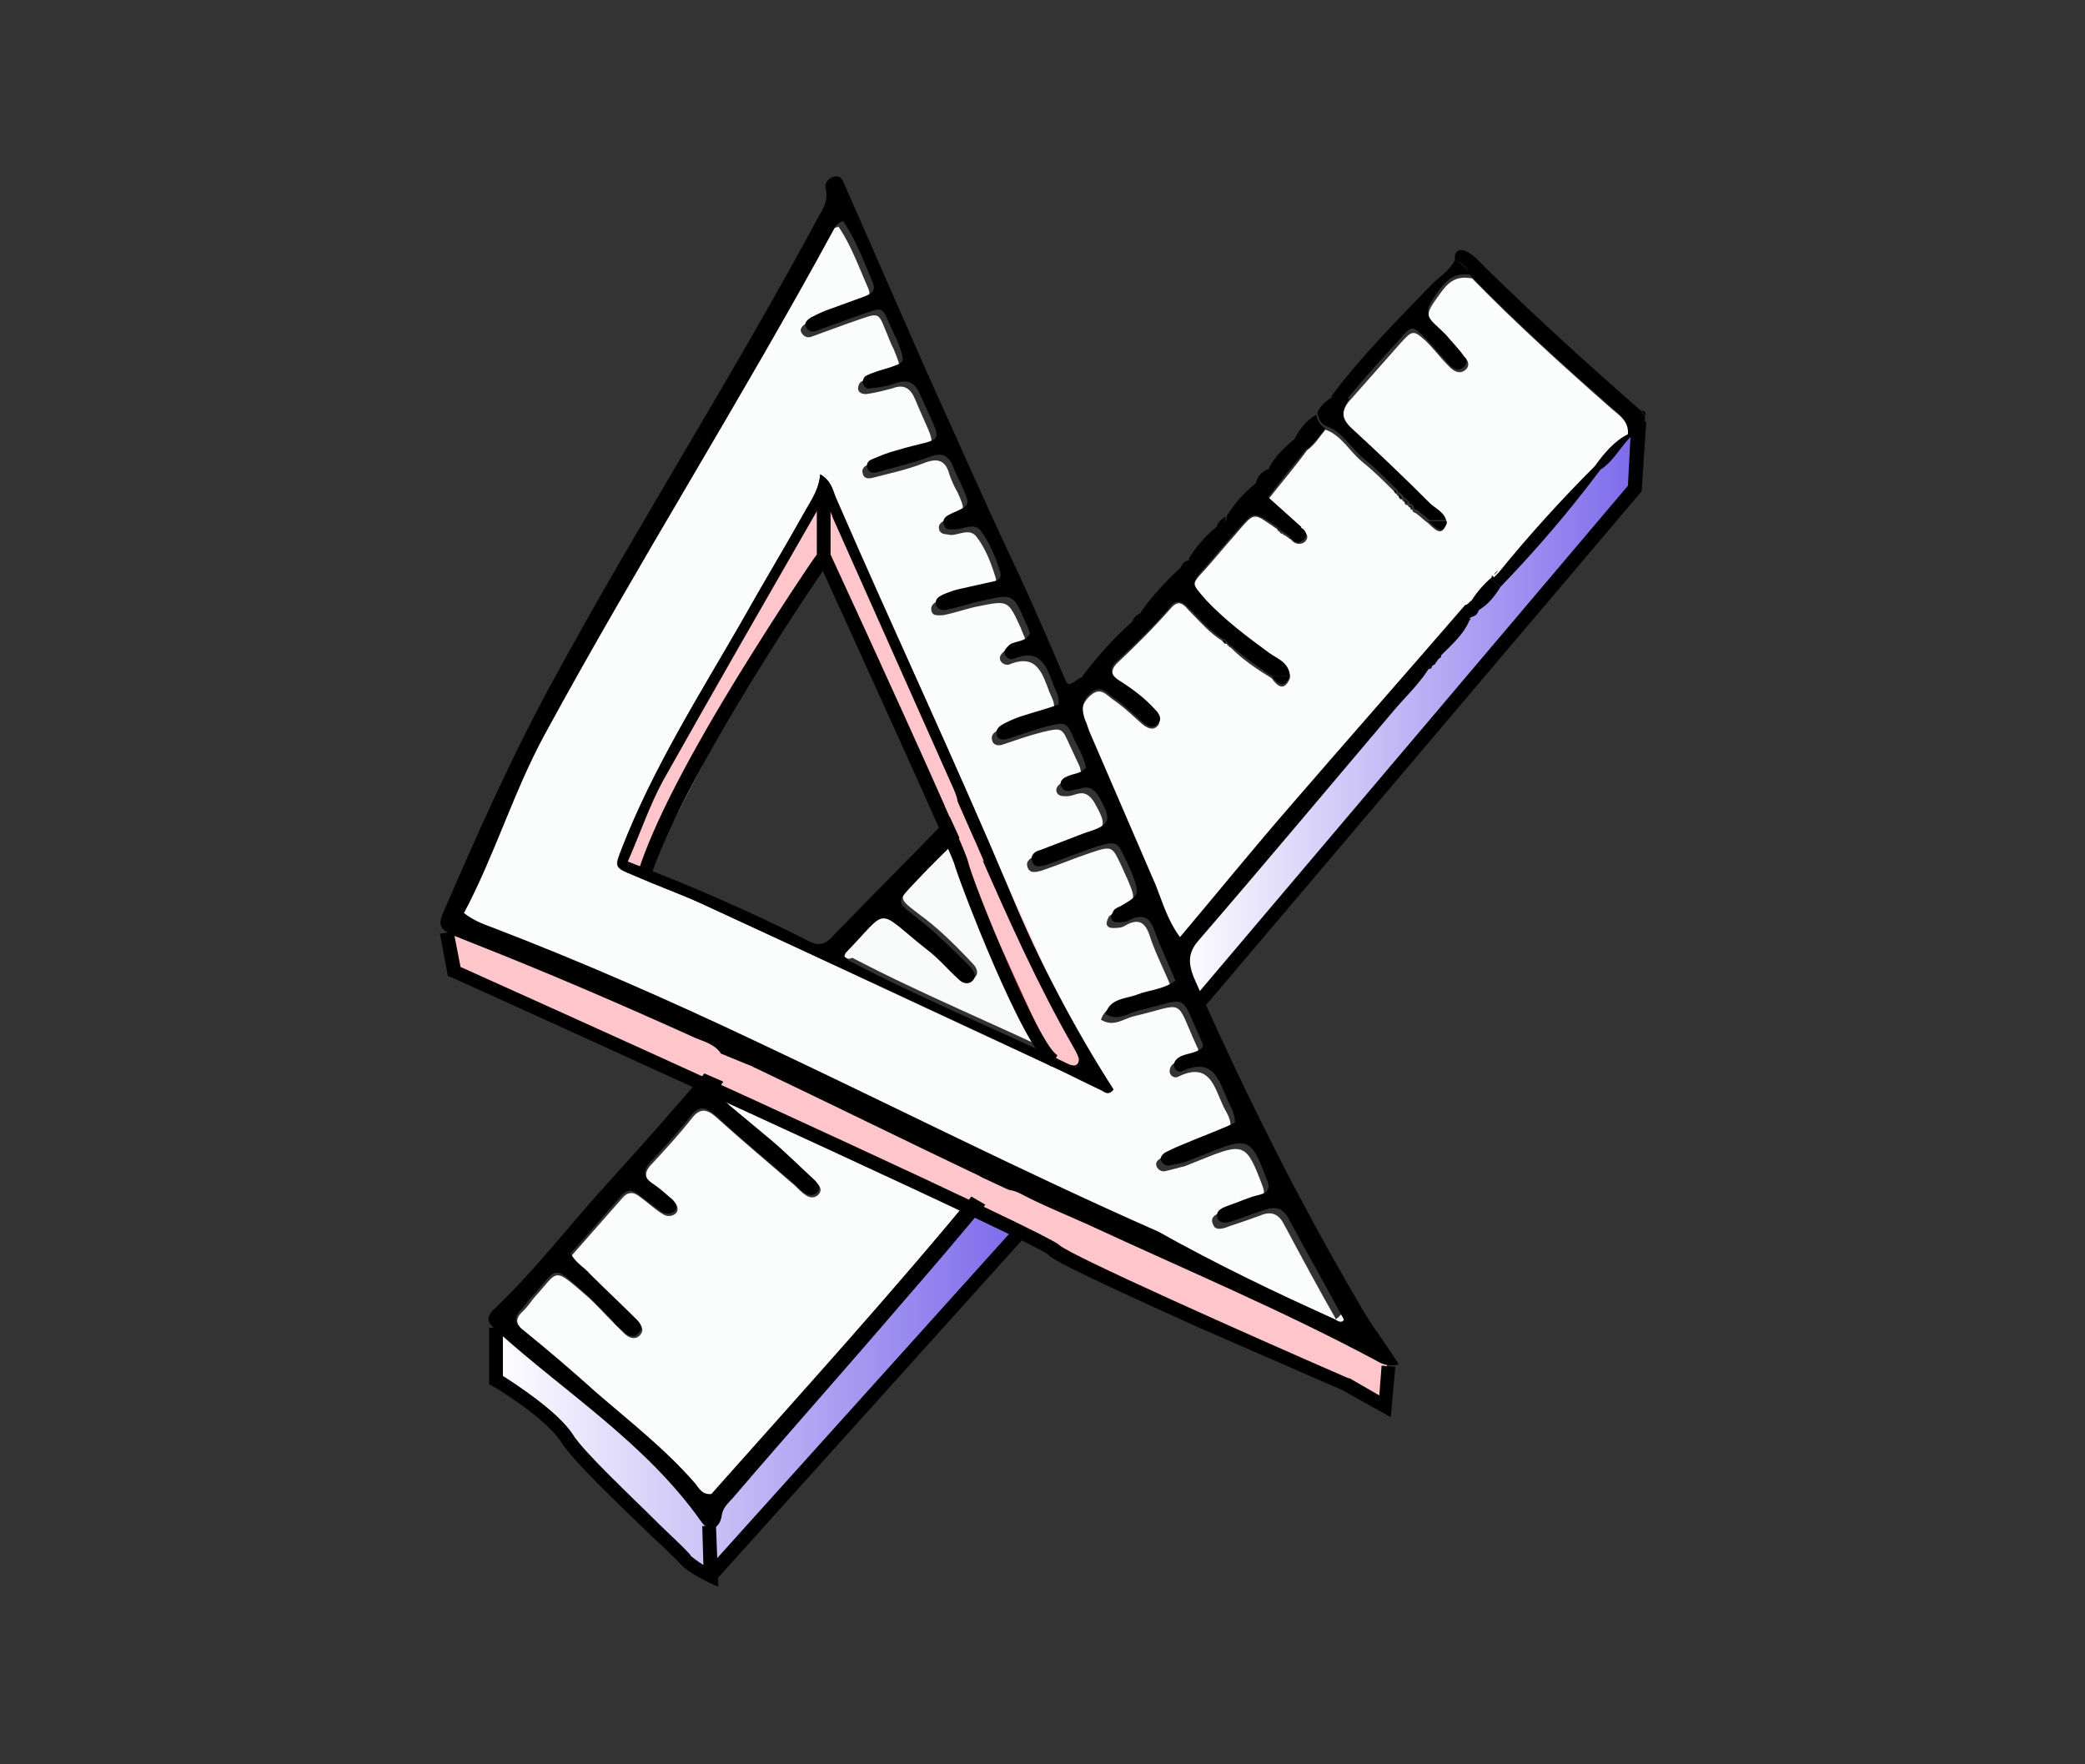 <?xml version="1.0" encoding="utf-8"?>
<!-- Generator: Adobe Illustrator 25.4.7, SVG Export Plug-In . SVG Version: 6.00 Build 0)  -->
<svg version="1.1" id="Vrstva_1" xmlns="http://www.w3.org/2000/svg" xmlns:xlink="http://www.w3.org/1999/xlink" x="0px" y="0px"
	 viewBox="0 0 182 154" style="enable-background:new 0 0 182 154;" xml:space="preserve">
<rect x="0" y="0" width="182" height="154" fill="#333333" stroke="none"/>
<style type="text/css">
	.st0{fill:url(#SVGID_1_);}
	.st1{fill:none;}
	.st2{fill:#FDFDFD;}
	.st3{fill:none;stroke:#000000;stroke-width:0;stroke-linecap:round;stroke-linejoin:round;}
	.st4{fill:#DFE0E0;}
	.st5{fill:#FBFCFC;}
	.st6{fill:none;stroke:#FBFCFC;stroke-width:0;stroke-linecap:round;stroke-linejoin:round;}
	.st7{fill:url(#SVGID_00000158731464854920433220000003979067664008123008_);}
	.st8{fill:url(#SVGID_00000070815582703354406890000016166476850105376693_);}
	.st9{fill:url(#SVGID_00000157274358347504159780000011249023509972945559_);}
	.st10{fill:#ECEEEE;}
	.st11{fill:#F9FAFA;}
	.st12{fill:url(#SVGID_00000115492527213870955120000006567518762195870374_);}
	.st13{fill:url(#SVGID_00000123412980935075723130000005821714817789488034_);}
	.st14{fill:#FEC6CB;}
	.st15{fill:#C44141;}
	.st16{fill:#7D69EB;}
	.st17{fill:url(#SVGID_00000119835501521896533390000008919928128660231842_);}
	.st18{fill:url(#SVGID_00000101817426438221616030000015850036273934378424_);}
	.st19{fill:#FFFFFF;}
	.st20{fill:url(#SVGID_00000104685803230167787070000016526539489805055397_);}
	.st21{fill:url(#SVGID_00000078045423046949124010000001767726775710219710_);}
	.st22{fill:url(#SVGID_00000041976307541166334710000016176742040336369085_);}
	.st23{fill:url(#SVGID_00000001636816492980904960000012264997276953066684_);}
	.st24{fill:#0F0F0F;}
	.st25{fill:#FBFBFB;}
	.st26{fill:url(#SVGID_00000126306986935667376100000004683669957054729893_);}
	.st27{fill:url(#SVGID_00000046323348751183596490000017627594057412504503_);}
	.st28{fill:url(#SVGID_00000040551512384771750860000014706894949049583493_);}
	.st29{fill:url(#SVGID_00000077308428770276680120000016837825691151123332_);}
	.st30{fill:url(#SVGID_00000137842330832599113810000016639606393754783924_);}
	.st31{fill:url(#SVGID_00000018225160849137678210000005286770516784840096_);}
	.st32{fill:url(#SVGID_00000170269648265194056070000002707485422303471030_);}
	.st33{fill:url(#SVGID_00000103986513167364885410000002739750903808615073_);}
	.st34{fill:url(#SVGID_00000007424094435150384960000018139105526916977328_);}
	.st35{fill:url(#SVGID_00000121974067850722738410000000975787126920677551_);}
	.st36{fill:url(#SVGID_00000177461561394528421040000001997122422098223513_);}
	.st37{fill:url(#SVGID_00000183225989242985672960000003417474785313889962_);}
	.st38{fill:url(#SVGID_00000028309337828733804570000014051276515342386847_);}
	.st39{fill:url(#SVGID_00000084497297609879379770000018225561261261646476_);}
	.st40{fill:url(#SVGID_00000016060598127541456080000018009319935175644088_);}
	.st41{fill:url(#SVGID_00000063611945705153068930000015834237992456479630_);}
	.st42{fill:url(#SVGID_00000120520701713456640730000008858571189415347355_);}
	.st43{fill:url(#SVGID_00000060027060863988887580000001092151982932494229_);}
	.st44{fill:url(#SVGID_00000029747112439408484800000008902138141496986294_);}
	.st45{fill:url(#SVGID_00000029737543551240791460000002590308350484718227_);}
	.st46{fill:url(#SVGID_00000098912917411247515590000010702776355473526959_);}
	.st47{fill:url(#SVGID_00000128446528977271790540000008603804599189972888_);}
	.st48{fill:url(#SVGID_00000049187096927351236720000011110766537823532956_);}
	.st49{fill:url(#SVGID_00000014631073461991222610000000242053819700729252_);}
	.st50{fill:url(#SVGID_00000150797419842894986090000014804861544861187732_);}
	
		.st51{clip-path:url(#SVGID_00000101816540226869514030000006047287515638731945_);fill:url(#SVGID_00000101819279419399398200000018279911094181579662_);}
	.st52{clip-path:url(#SVGID_00000141452738205889568680000013599865235264586160_);}
	.st53{fill:url(#SVGID_00000130637966137109649790000014205036266621394324_);}
	.st54{fill:url(#SVGID_00000091004564403511888110000010886801260713566896_);}
	.st55{fill:url(#SVGID_00000083784110697449423100000011281233255727289775_);}
	.st56{fill:url(#SVGID_00000181773888051167091670000008083260904219925437_);}
	.st57{fill:#F73D7E;}
	.st58{fill:url(#SVGID_00000147191314729425827770000006279777217278087869_);}
	.st59{fill:url(#SVGID_00000122719073519781986970000012743200598925159336_);}
	.st60{fill:url(#SVGID_00000111157428488276569590000004831510306639634317_);}
	.st61{fill:url(#SVGID_00000088125422133231351450000014712527319541849738_);}
	.st62{fill:url(#SVGID_00000009573692202038003950000012608305319287897510_);}
	.st63{fill:url(#SVGID_00000179632551538304498360000010718102481742720666_);}
	.st64{fill:url(#SVGID_00000163069296589672944130000017018297195231629240_);}
	.st65{fill:url(#SVGID_00000074408577278934470980000011742967781857934227_);}
	.st66{fill:url(#SVGID_00000162342169346167216070000003368188099778552462_);}
	.st67{fill:url(#SVGID_00000177471579355893455140000008577449775670391688_);}
</style>
<g>
	<linearGradient id="SVGID_1_" gradientUnits="userSpaceOnUse" x1="102.984" y1="62.293" x2="143.215" y2="62.293">
		<stop  offset="0" style="stop-color:#FFFFFF"/>
		<stop  offset="0.996" style="stop-color:#7D69EB"/>
	</linearGradient>
	<polyline class="st0" points="104.8,87.8 142.7,42.6 143.2,36.8 103,83.1 	"/>
	
		<linearGradient id="SVGID_00000083080338401950416450000013476561826531020695_" gradientUnits="userSpaceOnUse" x1="43.266" y1="121.478" x2="89.324" y2="121.478">
		<stop  offset="0" style="stop-color:#FFFFFF"/>
		<stop  offset="0.996" style="stop-color:#7D69EB"/>
	</linearGradient>
	<polygon style="fill:url(#SVGID_00000083080338401950416450000013476561826531020695_);" points="43.9,115.2 43.3,120.4 
		46.6,122.7 52.6,129 61.5,137.2 66.3,133.5 89.3,107.5 85.6,105.7 61.6,133.2 60.1,130.6 57.1,126 	"/>
	<path d="M127,22.7c-0.1-1,0.6-1,1.1-0.7c0.6,0.3,1.1,0.9,1.6,1.4c4.4,4.3,9,8.5,13.6,12.5c0.1,0.2,0.2,0.3,0.3,0.5
		c0,0.5-0.2,0.8-0.5,1.2c-0.4,0-0.8,0.1-1.1,0.1c0.1-1.1-0.7-1.6-1.4-2.2c-4.2-3.7-8.3-7.4-12.2-11.4C128.1,23.4,127.7,23,127,22.7z
		"/>
	<path d="M127,22.7c0.6,0.3,1.1,0.8,1.4,1.3c-1.2-0.2-1.9,0.2-2.7,1.2c-1.6,2.3-1.3,1.9,0.4,3.7c0.6,0.6,1.1,1.3,1.6,1.9
		c0.3,0.4,0.5,0.8,0.1,1.2c-0.5,0.5-1,0.2-1.4-0.3c-0.7-0.7-1.3-1.5-2-2.2c-1.1-1.1-1.2-1.1-2.2,0.1c-1.6,1.7-3.1,3.4-4.6,5.2
		c-0.5-0.1-0.9-0.1-1.4-0.2c2.7-3.6,5.9-6.8,9-10C125.9,24,126.6,23.5,127,22.7z"/>
	<path d="M116.4,34.6c0.5,0.1,0.9,0.1,1.4,0.2c-0.6,0.8-0.6,1.4,0.2,2.2c2.4,2.2,4.6,4.5,7,6.7c0.5,0.5,1.3,0.8,1.4,1.7
		c-0.5,0-1,0-1.6,0c-0.4-0.3-0.7-0.6-1.1-0.9l0,0c-0.2,0-0.3-0.1-0.3-0.3c-0.1-0.1-0.1-0.2-0.2-0.2c-0.1,0-0.2-0.1-0.2-0.2
		c-0.1-0.1-0.2-0.2-0.3-0.3c-0.1,0-0.2-0.1-0.2-0.2c-0.1-0.1-0.2-0.2-0.3-0.3c-0.1,0-0.2-0.1-0.2-0.2c-0.1-0.1-0.1-0.2-0.2-0.2
		c-0.9-0.9-1.8-1.8-2.8-2.6c-1.1-0.9-1.8-2.3-3.2-2.8c-0.5-0.2-0.7-0.6-0.8-1.2C115.2,35.5,115.7,35,116.4,34.6z"/>
	<path d="M139.7,41c-2.7,3.6-5.6,7-8.7,10.2c-0.4-0.2-0.6-0.5-0.8-0.8c0-0.1,0-0.2,0.2-0.2c0.1-0.1,0.3-0.3,0.4-0.4
		c2.6-3.3,5.4-6.4,8.4-9.3C139.3,40.6,139.5,40.8,139.7,41z"/>
	<path d="M139.7,41c-0.2-0.2-0.4-0.4-0.6-0.6c0.8-1.1,1.6-2.2,2.9-2.8c0.4,0,0.8-0.1,1.1-0.1C141.7,38.4,141.1,40.1,139.7,41z"/>
	<path d="M114.9,36.2c0.1,0.5,0.3,0.9,0.8,1.2c-0.5,0.6-1,1.3-1.6,1.8c-0.2-0.5-0.7-0.6-1.2-0.7C113.4,37.5,114,36.7,114.9,36.2z"/>
	<path d="M130.2,50.4c0.2,0.4,0.4,0.6,0.8,0.8c-0.5,0.8-1.1,1.6-2,2.1c-0.2-0.1-0.4-0.2-0.6-0.4c0-0.2,0-0.4,0-0.5
		C128.9,51.6,129.5,51,130.2,50.4z"/>
	<path d="M110.8,40.9c0,0.8-0.4,1.3-1.2,1.4C109.7,41.6,110.1,41.2,110.8,40.9z"/>
	<path d="M94.5,59.1c-0.2,0.9-0.7,1.1-1.4,0.6C93.7,59.8,94,59.2,94.5,59.1z"/>
	<path d="M107,45.1c0,0.5-0.3,0.8-0.8,0.9C106.3,45.6,106.6,45.3,107,45.1z"/>
	<path d="M103.8,48.9c0,0.5-0.3,0.8-0.8,0.9C103.1,49.3,103.3,49,103.8,48.9z"/>
	<path d="M99.6,53.5c0,0.5-0.3,0.8-0.8,0.9C98.9,54,99.1,53.7,99.6,53.5z"/>
	<path d="M125.2,57.9c0-0.1,0.1-0.2,0.3-0.3C125.4,57.8,125.3,57.9,125.2,57.9z"/>
	<polygon points="125.6,57.4 125.7,57.2 125.8,57.4 	"/>
	<path d="M128,54.5c0-0.3,0.2-0.5,0.4-0.5C128.3,54.1,128.2,54.3,128,54.5z"/>
	<path d="M143.6,36.3c-0.1-0.2-0.2-0.3-0.3-0.5C143.6,35.9,143.7,36,143.6,36.3z"/>
	<path d="M124.7,58.4c0.1-0.1,0.2-0.2,0.3-0.3C125,58.3,124.9,58.4,124.7,58.4z"/>
	<path class="st5" d="M116.6,115.2c-5.3-2.4-10.6-4.9-15.9-7.2c-11.9-5.2-23.4-11.1-35.1-16.6c-7.5-3.5-15.1-6.9-22.9-9.9
		c-0.9-0.3-1.8-0.5-2.6-1.3c2.6-5,4.2-10.5,7-15.5c8.1-14.9,17.2-29.3,25.3-44.2c0.1-0.3,0.2-0.6,0.8-0.7c1.1,1.6,1.8,3.6,2.6,5.4
		c0.3,0.7-0.2,1-0.8,1.2c-1.1,0.4-2.2,0.8-3.3,1.2c-0.4,0.2-0.9,0.3-1.3,0.6c-0.3,0.2-0.7,0.5-0.4,0.9c0.2,0.3,0.5,0.4,0.8,0.3
		c1.1-0.4,2.2-0.8,3.3-1.2c3-1,2.4-1.2,3.6,1.6c0.1,0.3,0.3,0.6,0.4,0.9c0.6,1.5,0.6,1.4-0.9,1.9c-0.7,0.2-1.3,0.4-2,0.7
		c-0.2,0.1-0.3,0.4-0.3,0.6c0,0.4,0.4,0.5,0.7,0.5c0.8-0.1,1.5-0.3,2.3-0.5c1-0.4,1.6,0,2,1c2,4.8,2.3,3.6-2,4.9
		c-0.7,0.2-1.5,0.5-2.2,0.8c-0.3,0.1-0.5,0.4-0.4,0.7c0.1,0.5,0.5,0.5,0.9,0.4c1.5-0.4,3-0.7,4.5-1.3c1.3-0.5,1.9-0.1,2.2,1.1
		c0.2,0.5,0.4,1,0.7,1.5c0.7,1.6,0.7,1.6-0.9,2.3c-0.4,0.2-0.9,0.4-0.7,1c0.2,0.4,0.6,0.3,1,0.4c0.7,0,1.6-0.6,2.2,0.1
		c0.8,1,1.3,2.3,1.7,3.6c0.2,0.6-0.3,0.8-0.8,0.9c-0.9,0.2-1.8,0.4-2.7,0.6c-0.5,0.1-1,0.3-1.5,0.5c-0.3,0.2-0.7,0.4-0.6,0.9
		c0.1,0.5,0.6,0.4,1,0.4c1.1-0.2,2.1-0.6,3.2-0.8c2.5-0.5,2.5-0.5,3.6,1.9c0.1,0.3,0.3,0.7,0.4,1c-0.4,0.9-1.3,0.6-1.8,1
		c-0.2,0.2-0.5,0.4-0.4,0.8c0.1,0.3,0.5,0.5,0.8,0.4c2.4-1,2.9,0.8,3.5,2.4c0.2,0.5,0.5,0.9,0.4,1.6c-1.2,0.4-2.4,0.7-3.5,1.1
		c-0.5,0.2-1,0.4-1.5,0.7c-0.3,0.2-0.5,0.4-0.4,0.8c0.1,0.5,0.6,0.5,0.9,0.4c1.2-0.4,2.3-0.8,3.5-1.1c1.7-0.4,1.7-0.4,2.4,1.2
		c0.3,0.6,0.5,1.1,0.8,1.7c0.1,0.2,0.1,0.4,0.2,0.7c-0.4,0.6-1.1,0.5-1.7,0.8c-0.3,0.2-0.5,0.4-0.5,0.7c0.1,0.5,0.5,0.5,0.9,0.5
		c0.3,0,0.6-0.1,0.9-0.2c0.7-0.2,1.1,0.1,1.5,0.7c1.2,2.1,1.1,2.4-1.2,3.2c-1.3,0.4-2.6,1-3.9,1.5c-0.5,0.2-0.9,0.5-0.7,1
		c0.2,0.6,0.8,0.4,1.2,0.3c1.5-0.5,2.9-1.1,4.4-1.6c1.8-0.6,1.8-0.5,2.6,1.2c0.2,0.4,0.3,0.7,0.5,1.1c0.8,1.9,0.8,1.9-1,2.9
		c-0.2,0.1-0.4,0.2-0.6,0.4c-0.1,0.2-0.2,0.4-0.2,0.6c0,0.3,0.3,0.4,0.5,0.4c0.4,0,0.8,0,1.1-0.2c1.2-0.7,1.8-0.3,2.2,1
		c0.5,1.5,1.2,2.8,1.8,4.3c-1.1,0.8-2.3,0.7-3.3,1.2c-1,0.4-2.3,0.3-2.8,1.7c1.1,0.7,2-0.1,2.9-0.3c4.6-1.1,3.5-1.7,5.5,2.7
		c0.1,0.1,0.1,0.3,0.1,0.5c-0.5,0.6-1.4,0.5-2.1,0.9c-0.3,0.2-0.4,0.4-0.4,0.8c0.1,0.4,0.5,0.5,0.7,0.4c2.8-1.4,3.2,0.9,4,2.6
		c0.3,0.6,0.7,1.1,0.6,1.9c-1.6,0.6-3.2,1.3-4.8,2c-0.4,0.2-0.9,0.3-1.3,0.6c-0.3,0.2-0.5,0.4-0.3,0.8c0.2,0.3,0.5,0.4,0.8,0.3
		c0.5-0.1,1.1-0.3,1.6-0.4c0.5-0.2,1-0.4,1.5-0.6c3.7-1.5,3.9-1.4,5.3,2.3c0.3,0.8,0.1,1.1-0.7,1.3c-0.9,0.3-1.8,0.6-2.6,0.9
		c-0.5,0.2-1.4,0.4-1,1.2c0.2,0.6,1,0.3,1.5,0.1c0.9-0.3,1.8-0.6,2.6-0.9c0.9-0.4,1.6-0.2,2.1,0.8c1.5,2.8,3,5.6,4.6,8.4
		C116.9,114.9,116.8,115,116.6,115.2z M71.6,41.4c-0.1,1.2-0.6,2.1-1.2,3c-1.9,3.4-3.9,6.7-5.8,10.1C60.9,60.9,57,67.1,54.3,74
		c-0.7,1.7-0.7,1.7,1,2.4c2,0.8,4.1,1.6,6,2.5c10.4,4.8,20.8,9.7,31.2,14.5c1.2,0.6,2.4,1.2,3.5,1.7c0.4,0.2,0.7,0.6,1.2,0
		c-3.5-5.5-6.5-11.2-9-17.2C83.3,66.3,78,55,72.9,43.5C72.7,42.8,72.6,42,71.6,41.4z"/>
	<path class="st5" d="M130.2,50.4c-0.7,0.6-1.3,1.3-1.8,2.1c-0.2,0.2-0.4,0.3-0.5,0.5c-5.1,5.9-10.3,11.8-15.4,17.7
		c-3.2,3.7-6.3,7.5-9.5,11.3c-1.1-1.4-1.5-3-2.1-4.5c-1.9-4.4-3.8-8.8-5.7-13.2c-0.2-0.4-0.3-0.9-0.5-1.3c-0.4-0.9-0.3-1.6,0.5-2.3
		c0.9-0.8,1.4,0,2,0.4c0.9,0.6,1.7,1.4,2.5,2.1c0.5,0.4,1,0.6,1.4,0.1c0.3-0.5,0-0.9-0.3-1.2c-0.9-1-2-1.8-3.1-2.5
		c-0.7-0.5-0.8-1.1-0.2-1.7c1.6-1.5,3.2-3.1,4.7-4.8c0.6-0.7,1-0.5,1.5,0.1c1,1,1.9,2.1,3.1,2.8c0,0.2,0.1,0.2,0.3,0.2
		c0,0.1,0.1,0.2,0.2,0.2c0,0,0,0.1,0,0.1l0.1,0c1.1,1.1,2.3,1.9,3.6,2.7c0.5,0.7,1.1,1.2,1.6,0c0-1.1-1.1-1.4-1.8-2
		c-1.9-1.5-3.8-2.9-5.5-4.6c-1.4-1.5-1.4-1.5-0.1-2.9c0.9-1,1.7-2,2.6-3c1.8-2.1,1.5-2,3.7-0.5c0,0.1,0.1,0.2,0.2,0.2
		c0,0.1,0.1,0.2,0.3,0.2c0,0,0,0.1,0,0.1l0.1,0c0.2,0.1,0.4,0.3,0.6,0.4c0.3,0.4,0.8,0.5,1.2,0.2c0.4-0.4,0.2-0.8-0.3-1.1
		c-0.9-0.8-1.8-1.6-2.9-2.6c1.1-1.4,2.3-2.8,3.4-4.3c0.7-0.5,1.1-1.2,1.6-1.8c1.4,0.5,2.1,1.9,3.2,2.8c1,0.8,1.9,1.7,2.8,2.6
		c0,0.1,0.1,0.2,0.2,0.2c0,0.1,0.1,0.2,0.2,0.2c0,0.2,0.1,0.3,0.3,0.3c0,0.1,0.1,0.2,0.2,0.2c0,0.2,0.1,0.3,0.3,0.3
		c0,0.1,0.1,0.2,0.2,0.2c0,0.2,0.1,0.2,0.2,0.2c0,0.2,0.1,0.2,0.3,0.3c0,0,0,0.1,0,0.1l0-0.1c0.4,0.3,0.7,0.6,1.1,0.9
		c0.9,0.9,1.2,0.9,1.6,0c-0.1-0.9-0.8-1.2-1.4-1.7c-2.3-2.3-4.6-4.5-7-6.7c-0.8-0.8-0.8-1.4-0.2-2.2c1.5-1.7,3.1-3.5,4.6-5.2
		c1-1.1,1.1-1.1,2.2-0.1c0.7,0.7,1.3,1.5,2,2.2c0.4,0.4,0.9,0.7,1.4,0.3c0.5-0.4,0.2-0.9-0.1-1.2c-0.5-0.7-1.1-1.3-1.6-1.9
		c-1.7-1.7-2.1-1.4-0.4-3.7c0.8-1.1,1.5-1.4,2.7-1.2c3.9,4,8,7.7,12.2,11.4c0.7,0.6,1.5,1.1,1.4,2.2c-1.2,0.6-2.1,1.7-2.9,2.8
		c-3,3-5.8,6.1-8.4,9.3c-0.1,0.1-0.3,0.3-0.4,0.4C130.3,50.2,130.2,50.2,130.2,50.4z"/>
	<path class="st5" d="M85.9,103.1c-7.7,9.4-15.8,18.4-23.7,27.5c-0.8,0-1.1-0.6-1.4-0.9c-2.6-3-5.7-5.4-8.7-8
		c-2-1.8-4.1-3.6-6.2-5.3c-0.8-0.7-1.1-1.2-0.2-2c0.3-0.3,0.6-0.7,0.9-1.1c2.2-2.4,1.6-2.8,4.6-0.2c0.8,0.7,1.5,1.5,2.3,2.3
		c0.3,0.3,0.7,0.7,1,1c0.4,0.4,1,0.6,1.4,0.1c0.4-0.5,0-0.9-0.3-1.2c-1.3-1.3-2.7-2.6-4-3.9c-0.5-0.5-1.3-0.9-1.7-1.8
		c1.4-1.6,2.9-3.3,4.4-5c0.5-0.6,1-0.6,1.6-0.1c0.7,0.5,1.3,1.1,2,1.5c0.3,0.2,0.8,0.2,1.1-0.1c0.3-0.3,0.1-0.8-0.2-1
		c-0.5-0.5-1-1-1.6-1.3c-0.9-0.6-1.1-1.2-0.3-2c1.2-1.3,2.4-2.6,3.5-4c0.7-0.9,1.3-0.8,2.1-0.1c2.2,2,4.6,4,6.9,6
		c0.3,0.3,0.6,0.6,0.9,0.8c0.4,0.3,0.9,0.3,1.2-0.1c0.3-0.4,0-0.8-0.3-1c-1.2-1.2-2.5-2.3-3.8-3.5c-1.2-1-2.4-2-3.6-3
		c-1.3-1.2-1.2-1.1-0.2-2.6c0.7-1,1.4-1.1,2.4-0.7c6.5,3.1,13,6.3,19.5,9.4C85.5,102.7,85.6,102.9,85.9,103.1z"/>
	<path d="M113.5,46c0.5,0.3,0.7,0.7,0.3,1.1c-0.4,0.4-0.8,0.3-1.2-0.2C112.8,46.5,113.1,46.2,113.5,46z"/>
	<path d="M112.6,59c-0.5,1.2-1.1,0.7-1.6,0C111.5,59,112,59,112.6,59z"/>
	<path class="st5" d="M117.1,114.7c0.1,0.2,0.2,0.4,0.2,0.5c-0.2,0.3-0.5,0.1-0.7,0C116.8,115,116.9,114.9,117.1,114.7z"/>
	<polygon points="107.4,56.3 107.3,56.4 107.3,56.2 	"/>
	<path d="M107,56.1c-0.2,0-0.3-0.1-0.3-0.2C106.9,55.9,107,55.9,107,56.1z"/>
	<path d="M127.9,52.9c0.2-0.2,0.4-0.3,0.5-0.5c0,0.2,0,0.4,0,0.5C128.2,52.9,128.1,52.9,127.9,52.9z"/>
	<polygon points="112,46.5 112,46.6 112,46.5 	"/>
	<path d="M111.7,46.2c-0.2,0-0.2-0.1-0.2-0.2C111.6,46.1,111.6,46.2,111.7,46.2z"/>
	<path d="M126.3,45.5c-0.3,1-0.6,1-1.6,0C125.3,45.5,125.8,45.5,126.3,45.5z"/>
	<polygon points="123.6,44.6 123.7,44.7 123.6,44.6 	"/>
	<path d="M123.3,44.3c-0.2,0-0.2-0.1-0.2-0.2C123.2,44.2,123.3,44.3,123.3,44.3z"/>
	<path d="M122.9,43.9c-0.2,0-0.3-0.1-0.3-0.3C122.7,43.7,122.8,43.8,122.9,43.9z"/>
	<path d="M122.4,43.5c-0.2,0-0.3-0.1-0.3-0.3C122.3,43.3,122.3,43.4,122.4,43.5z"/>
	<path d="M121.9,43c-0.1,0-0.2-0.1-0.2-0.2C121.8,42.8,121.9,42.9,121.9,43z"/>
	<path d="M130.4,50.2c0.1-0.1,0.3-0.3,0.4-0.4C130.6,49.9,130.5,50,130.4,50.2z"/>
	<path class="st11" d="M73.7,83.5c0.1-0.2,0.1-0.4,0.2-0.5c4-4.1,2.5-4.1,7.1-0.5c1,0.8,1.9,1.8,2.9,2.7c0.3,0.3,0.8,0.5,1.2,0.1
		c0.4-0.4,0.1-0.9-0.2-1.2c-1.5-1.6-3-3.1-4.8-4.4c-1.7-1.3-1.7-1.3-0.1-2.9c1.5-1.5,3.1-3,4.6-4.6c0.7,0.6,0.9,1.5,1.2,2.2
		c2.5,5.7,5,11.4,8.1,16.7c0.2,0.3,0.3,0.5,0.4,0.8c0.1,0.2,0.1,0.5,0,0.6c-0.2,0.3-0.5,0.3-0.8,0.1c-0.1-0.1-0.3-0.1-0.4-0.2
		c-6.2-3-12.6-5.6-18.7-8.8C74,83.8,73.8,83.6,73.7,83.5z"/>
	<path d="M62.7,138.5l-0.9-0.4c-0.6-0.3-2.1-1.1-2.5-1.7c-0.2-0.2-1.3-1.3-2.4-2.3c-2.9-2.8-6.9-6.6-7.9-8.2c-1.3-2.1-5.9-4.9-6-4.9
		l-0.3-0.2v-4.9h1.2v4.2c1.1,0.7,4.8,3.1,6.1,5.1c0.9,1.5,5.2,5.5,7.7,8c2,1.9,2.5,2.4,2.6,2.6c0.1,0.1,0.6,0.5,1.1,0.8l-0.1-3.4
		l1.2,0L62.7,138.5z M59.3,136.3C59.3,136.3,59.3,136.3,59.3,136.3C59.3,136.3,59.3,136.3,59.3,136.3z"/>
	<rect x="55.4" y="122.1" transform="matrix(0.669 -0.743 0.743 0.669 -66.174 96.585)" width="40.1" height="1.2"/>
	<polygon points="105.3,87.7 104.4,86.9 142.1,42.4 142.4,36.7 143.7,36.8 143.3,42.9 143.2,43 	"/>
	<polygon class="st14" points="54.1,75.5 56.3,76.5 65.9,57.9 71.7,49 83.4,74.3 88.5,87.2 91.5,92.4 95.8,94.6 77.7,54.6 
		71.8,42.4 64.5,55.3 58.2,66.2 	"/>
	<path d="M71.6,41.4c1,0.6,1.1,1.4,1.4,2.1C78,55,83.3,66.3,88.2,77.9c2.5,6,5.5,11.8,9,17.2c-0.5,0.6-0.8,0.1-1.2,0
		c-1.2-0.6-2.4-1.2-3.5-1.7c-10.4-4.9-20.8-9.7-31.2-14.5c-2-0.9-4-1.6-6-2.5c-1.7-0.7-1.6-0.7-1-2.4c2.7-6.9,6.6-13.1,10.3-19.5
		c1.9-3.4,3.9-6.7,5.8-10.1C70.9,43.5,71.5,42.6,71.6,41.4z M71.9,43.8c-0.1,0.1-0.3,0.2-0.3,0.3c-4.6,8-9.2,16-13.7,24
		c-1.2,2.2-2,4.6-3.1,7.1c5.5,2.1,10.8,4.4,15.9,7c1,0.5,1.6,0,2.2-0.7c3.1-3.2,6.3-6.4,9.4-9.6c1.6-1.6,1.6-1.6,0.6-3.8
		c-3.4-7.6-6.8-15.3-10.2-22.9C72.5,44.7,72.4,44.2,71.9,43.8z M73.7,83.5c0.2,0.1,0.3,0.3,0.5,0.4c6.1,3.2,12.5,5.8,18.7,8.8
		c0.1,0.1,0.3,0.1,0.4,0.2c0.3,0.1,0.6,0.2,0.8-0.1c0.1-0.2,0.1-0.4,0-0.6c-0.1-0.3-0.3-0.6-0.4-0.8c-3.1-5.4-5.6-11-8.1-16.7
		c-0.3-0.8-0.5-1.6-1.2-2.2c-1.6,1.5-3.1,3-4.6,4.6c-1.5,1.6-1.6,1.6,0.1,2.9c1.7,1.3,3.3,2.9,4.8,4.4c0.3,0.4,0.6,0.8,0.2,1.2
		c-0.4,0.4-0.9,0.2-1.2-0.1c-1-0.9-1.8-1.9-2.9-2.7c-4.5-3.6-3.1-3.6-7.1,0.5C73.7,83.1,73.7,83.3,73.7,83.5z"/>
	<g>
		<path class="st15" d="M71.9,48.6c0,0,11.6,25.3,11.9,26.7c0.3,1.4,6.1,16.3,8.1,17.3"/>
		<path d="M91.8,93.1c-2.4-1.2-8.2-16.5-8.5-17.7C83,74.4,76,59,71.4,48.9l1.1-0.5c1.2,2.6,11.7,25.4,12,26.8
			c0.4,1.8,6.2,16.1,7.8,16.9L91.8,93.1z"/>
	</g>
	<path d="M56.8,76.5l-1.1-0.4C57,72,60.1,66,64.8,58.4c3.1-5,5.9-9.2,6.5-10v-4.9h1.2v5.3L72.4,49C72.3,49.1,60.1,66.8,56.8,76.5z"
		/>
	<polyline class="st14" points="84.1,73.9 82.5,70.4 83.3,69.3 85.9,75.2 	"/>
	<polyline class="st14" points="39,81.3 50.6,84.6 91.8,103.9 121.1,118.5 120.9,122.7 83.9,104.9 64.5,96.2 51.4,90 40.8,85.2 
		39.7,84.7 	"/>
	<path d="M121.4,123.7l-4.3-2.4c-0.5-0.2-6.4-2.8-12.4-5.4c-12-5.4-13-6.1-13.2-6.4c-1.6-1.2-32-15.1-52.1-24.2l-0.3-0.1l-0.7-3.7
		l1.2-0.2l0.6,3.1c2,0.9,13.8,6.2,25.6,11.6c25.5,11.7,26.5,12.5,26.7,12.7c1,0.9,16,7.6,25.2,11.6l0.1,0l2.6,1.5l0.2-2.6l1.2,0.1
		L121.4,123.7z M92.5,108.6C92.5,108.6,92.5,108.6,92.5,108.6C92.5,108.6,92.5,108.6,92.5,108.6z"/>
	<path d="M124.7,58.4c-0.9,1.4-2.1,2.5-3.1,3.7c-5.6,6.6-11.2,13.3-16.9,19.9c-1,1.1-1,2-0.5,3.3c4.3,9.8,9.1,19.4,14.5,28.6
		c1,1.8,2.3,3.4,3.4,5.2c-0.8,0.2-1.4,0-1.9-0.3c-8.2-4.4-16.8-8-25.2-11.9c-2-0.9-4-1.7-5.9-2.7c-1.2-0.6-1.9-0.4-2.8,0.6
		c-2.5,3.1-5.1,6.1-7.7,9.1c-4.8,5.6-9.7,11.1-14.5,16.7c-0.4,0.5-1,0.9-1.1,1.7c-0.2,1.2-1.1,1.5-1.8,0.5
		c-4.8-6.8-11.8-11.2-17.8-16.6c-0.6-0.6-1.2-1-0.3-1.9c3.7-3.5,6.7-7.5,10.1-11.2c3-3.3,5.9-6.6,8.8-10c0.3-0.3,0.5-0.7,0.9-1.2
		c-0.6-0.8-1.5-1-2.2-1.3c-6.4-2.9-12.9-5.7-19.5-8.3c-0.5-0.2-1-0.4-1.5-0.6c-1.4-0.6-1.5-1-0.9-2.3c3-6.9,6-13.7,9.7-20.4
		C55.8,45.6,64.1,32.6,71.4,19c0.4-0.7,0.9-1.4,0.7-2.4c-0.2-0.6,0.2-1.1,0.8-1.2c0.6-0.1,0.7,0.5,0.9,0.9
		c2.4,5.5,4.8,10.9,7.2,16.4c2.5,5.5,4.9,11,7.5,16.5c1.6,3.4,3.1,6.9,4.6,10.4c0.7,0.5,1.2,0.4,1.4-0.6c1.3-1.7,2.7-3.3,4.3-4.7
		c0.5-0.1,0.8-0.4,0.8-0.9c1-1.4,2.1-2.6,3.4-3.8c0.5,0,0.8-0.4,0.8-0.9c0.7-1.1,1.5-2,2.5-2.8c0.5-0.1,0.8-0.4,0.8-0.9
		c0.7-1.1,1.5-2,2.5-2.8c0.8-0.1,1.2-0.6,1.2-1.4c0.5-1,1.3-1.7,2.1-2.4c0.5,0.1,0.9,0.2,1.2,0.7c-1.1,1.4-2.3,2.8-3.4,4.3
		c1,0.9,2,1.8,2.9,2.6c-0.4,0.2-0.7,0.5-0.9,0.9c-0.2-0.1-0.4-0.3-0.6-0.4l-0.1-0.1c-0.1,0-0.2-0.1-0.3-0.2
		c-0.1-0.1-0.1-0.2-0.2-0.2c-2.2-1.4-1.9-1.5-3.7,0.5c-0.9,1-1.7,2-2.6,3c-1.3,1.5-1.2,1.4,0.1,2.9c1.7,1.8,3.6,3.2,5.5,4.6
		c0.7,0.5,1.7,0.8,1.8,2c-0.5,0-1.1,0-1.6,0c-1.2-0.8-2.5-1.7-3.6-2.7l-0.1-0.1c-0.1,0-0.2-0.1-0.2-0.2c-0.1-0.1-0.2-0.2-0.3-0.2
		c-1.2-0.7-2.1-1.8-3.1-2.8c-0.5-0.5-1-0.7-1.5-0.1c-1.4,1.7-3.1,3.3-4.7,4.8c-0.7,0.6-0.6,1.2,0.2,1.7c1.1,0.7,2.2,1.5,3.1,2.5
		c0.3,0.3,0.7,0.8,0.3,1.2c-0.4,0.6-1,0.3-1.4-0.1c-0.8-0.7-1.6-1.5-2.5-2.1c-0.6-0.4-1.1-1.2-2-0.4c-0.8,0.7-0.8,1.4-0.5,2.3
		c0.2,0.4,0.3,0.9,0.5,1.3c1.9,4.4,3.8,8.8,5.7,13.2c0.6,1.5,1,3,2.1,4.5c3.2-3.8,6.3-7.6,9.5-11.3c5.1-5.9,10.3-11.8,15.4-17.7
		c0.2,0,0.4,0,0.6,0c0.2,0.1,0.4,0.2,0.6,0.4c-0.1,0.3-0.2,0.5-0.5,0.6c-0.3,0.1-0.4,0.2-0.4,0.5c-0.5,1.1-1.4,1.9-2.3,2.8
		c0,0-0.1,0.1-0.1,0.1c0,0.1-0.1,0.2-0.2,0.3c-0.1,0.1-0.2,0.2-0.3,0.3c0,0.1,0,0.2-0.1,0.2C124.9,58.2,124.8,58.3,124.7,58.4z
		 M116.6,115.2c0.2,0.2,0.5,0.3,0.7,0.1c0.1-0.1-0.1-0.3-0.2-0.5c-1.5-2.8-3.1-5.6-4.6-8.4c-0.5-1-1.2-1.1-2.1-0.8
		c-0.9,0.3-1.7,0.6-2.6,0.9c-0.5,0.2-1.2,0.4-1.5-0.1c-0.3-0.8,0.5-1,1-1.2c0.9-0.3,1.7-0.7,2.6-0.9c0.8-0.2,1-0.6,0.7-1.3
		c-1.4-3.7-1.6-3.8-5.3-2.3c-0.5,0.2-1,0.4-1.5,0.6c-0.5,0.2-1,0.3-1.6,0.4c-0.3,0.1-0.6,0-0.8-0.3c-0.2-0.3,0-0.6,0.3-0.8
		c0.4-0.2,0.8-0.4,1.3-0.6c1.6-0.7,3.3-1.3,4.8-2c0-0.9-0.4-1.4-0.6-1.9c-0.8-1.7-1.2-3.9-4-2.6c-0.2,0.1-0.6,0-0.7-0.4
		c-0.1-0.3,0.1-0.6,0.4-0.8c0.6-0.4,1.5-0.3,2.1-0.9c0-0.2,0-0.3-0.1-0.5c-2-4.3-0.9-3.8-5.5-2.7c-0.9,0.2-1.8,1-2.9,0.3
		c0.4-1.4,1.8-1.3,2.8-1.7c1-0.4,2.2-0.4,3.3-1.2c-0.6-1.5-1.3-2.9-1.8-4.3c-0.4-1.2-1-1.6-2.2-1c-0.3,0.2-0.7,0.2-1.1,0.2
		c-0.2,0-0.5-0.1-0.5-0.4c0-0.2,0.1-0.4,0.2-0.6c0.1-0.2,0.4-0.3,0.6-0.4c1.7-1,1.7-1,1-2.9c-0.2-0.4-0.3-0.7-0.5-1.1
		c-0.8-1.7-0.8-1.7-2.6-1.2c-1.5,0.5-2.9,1.1-4.4,1.6c-0.4,0.1-1,0.3-1.2-0.3c-0.2-0.5,0.2-0.9,0.7-1c1.3-0.5,2.6-1,3.9-1.5
		c2.3-0.7,2.4-1.1,1.2-3.2c-0.4-0.6-0.8-0.9-1.5-0.7c-0.3,0.1-0.6,0.1-0.9,0.2c-0.4,0.1-0.8,0-0.9-0.5c-0.1-0.3,0.2-0.6,0.5-0.7
		c0.5-0.3,1.2-0.2,1.7-0.8c-0.1-0.2-0.1-0.5-0.2-0.7c-0.2-0.6-0.5-1.1-0.8-1.7c-0.7-1.6-0.7-1.6-2.4-1.2c-1.2,0.3-2.4,0.8-3.5,1.1
		c-0.4,0.1-0.8,0.1-0.9-0.4c-0.1-0.3,0.1-0.6,0.4-0.8c0.5-0.3,1-0.5,1.5-0.7c1.2-0.4,2.4-0.7,3.5-1.1c0.1-0.7-0.2-1.1-0.4-1.6
		c-0.6-1.6-1.1-3.4-3.5-2.4c-0.3,0.1-0.6,0-0.8-0.4c-0.1-0.3,0.1-0.5,0.4-0.8c0.5-0.4,1.4-0.2,1.8-1c-0.1-0.3-0.2-0.7-0.4-1
		c-1-2.4-1.1-2.5-3.6-1.9c-1.1,0.2-2.1,0.6-3.2,0.8c-0.3,0.1-0.8,0.1-1-0.4c-0.1-0.5,0.2-0.7,0.6-0.9c0.5-0.2,1-0.4,1.5-0.5
		c0.9-0.2,1.8-0.4,2.7-0.6c0.5-0.1,1-0.2,0.8-0.9c-0.4-1.3-0.9-2.5-1.7-3.6c-0.6-0.7-1.5-0.1-2.2-0.1c-0.4,0-0.9,0.1-1-0.4
		c-0.2-0.6,0.3-0.8,0.7-1c1.6-0.7,1.6-0.7,0.9-2.3c-0.2-0.5-0.5-1-0.7-1.5c-0.4-1.2-1-1.6-2.2-1.1c-1.4,0.5-3,0.9-4.5,1.3
		c-0.4,0.1-0.8,0.1-0.9-0.4c-0.1-0.3,0.1-0.6,0.4-0.7c0.7-0.3,1.4-0.6,2.2-0.8c4.3-1.3,4.1-0.1,2-4.9c-0.4-0.9-0.9-1.3-2-1
		c-0.7,0.3-1.5,0.4-2.3,0.5c-0.3,0.1-0.6-0.1-0.7-0.5c0-0.2,0.1-0.5,0.3-0.6c0.6-0.3,1.3-0.5,2-0.7c1.4-0.5,1.4-0.4,0.9-1.9
		c-0.1-0.3-0.2-0.6-0.4-0.9c-1.3-2.8-0.6-2.6-3.6-1.6c-1.1,0.4-2.2,0.8-3.3,1.2c-0.3,0.1-0.7,0-0.8-0.3c-0.3-0.4,0.1-0.7,0.4-0.9
		c0.4-0.2,0.8-0.4,1.3-0.6c1.1-0.4,2.2-0.8,3.3-1.2c0.5-0.2,1.1-0.4,0.8-1.2c-0.8-1.9-1.5-3.8-2.6-5.4c-0.6,0.2-0.7,0.5-0.8,0.7
		c-8.1,14.9-17.2,29.3-25.3,44.2c-2.7,5-4.3,10.4-7,15.5c0.9,0.7,1.8,1,2.6,1.3c7.8,3,15.3,6.3,22.9,9.9
		c11.7,5.5,23.3,11.4,35.1,16.6C106.1,110.3,111.3,112.8,116.6,115.2z M85.9,103.1c-0.2-0.3-0.3-0.4-0.5-0.5
		c-6.5-3.1-13-6.3-19.5-9.4c-1-0.5-1.7-0.4-2.4,0.7c-1,1.4-1.1,1.4,0.2,2.6c1.2,1,2.4,2,3.6,3c1.3,1.1,2.5,2.3,3.8,3.5
		c0.3,0.3,0.5,0.6,0.3,1c-0.3,0.4-0.8,0.4-1.2,0.1c-0.3-0.2-0.6-0.5-0.9-0.8c-2.3-2-4.6-3.9-6.9-6c-0.8-0.7-1.4-0.8-2.1,0.1
		c-1.1,1.4-2.3,2.7-3.5,4c-0.8,0.9-0.6,1.4,0.3,2c0.6,0.4,1.1,0.9,1.6,1.3c0.3,0.3,0.5,0.7,0.2,1c-0.3,0.3-0.7,0.3-1.1,0.1
		c-0.7-0.5-1.4-1-2-1.5c-0.6-0.5-1.1-0.5-1.6,0.1c-1.5,1.7-2.9,3.4-4.4,5c0.5,0.9,1.2,1.2,1.7,1.8c1.3,1.3,2.7,2.6,4,3.9
		c0.3,0.3,0.7,0.7,0.3,1.2c-0.5,0.6-1,0.3-1.4-0.1c-0.4-0.3-0.7-0.6-1-1c-0.8-0.8-1.5-1.6-2.3-2.3c-3-2.6-2.3-2.3-4.6,0.2
		c-0.3,0.3-0.6,0.7-0.9,1.1c-0.9,0.8-0.6,1.4,0.2,2c2.1,1.7,4.2,3.5,6.2,5.3c3,2.6,6.1,5,8.7,8c0.3,0.4,0.6,1,1.4,0.9
		C70,121.5,78.2,112.5,85.9,103.1z"/>
	<polyline class="st14" points="59.9,92.6 61.5,93.7 65.4,95.4 65.7,93.1 57.9,89.9 	"/>
	<polyline class="st14" points="83.7,103.8 86.6,105.5 89,104.3 84.7,102.3 	"/>
</g>
</svg>

